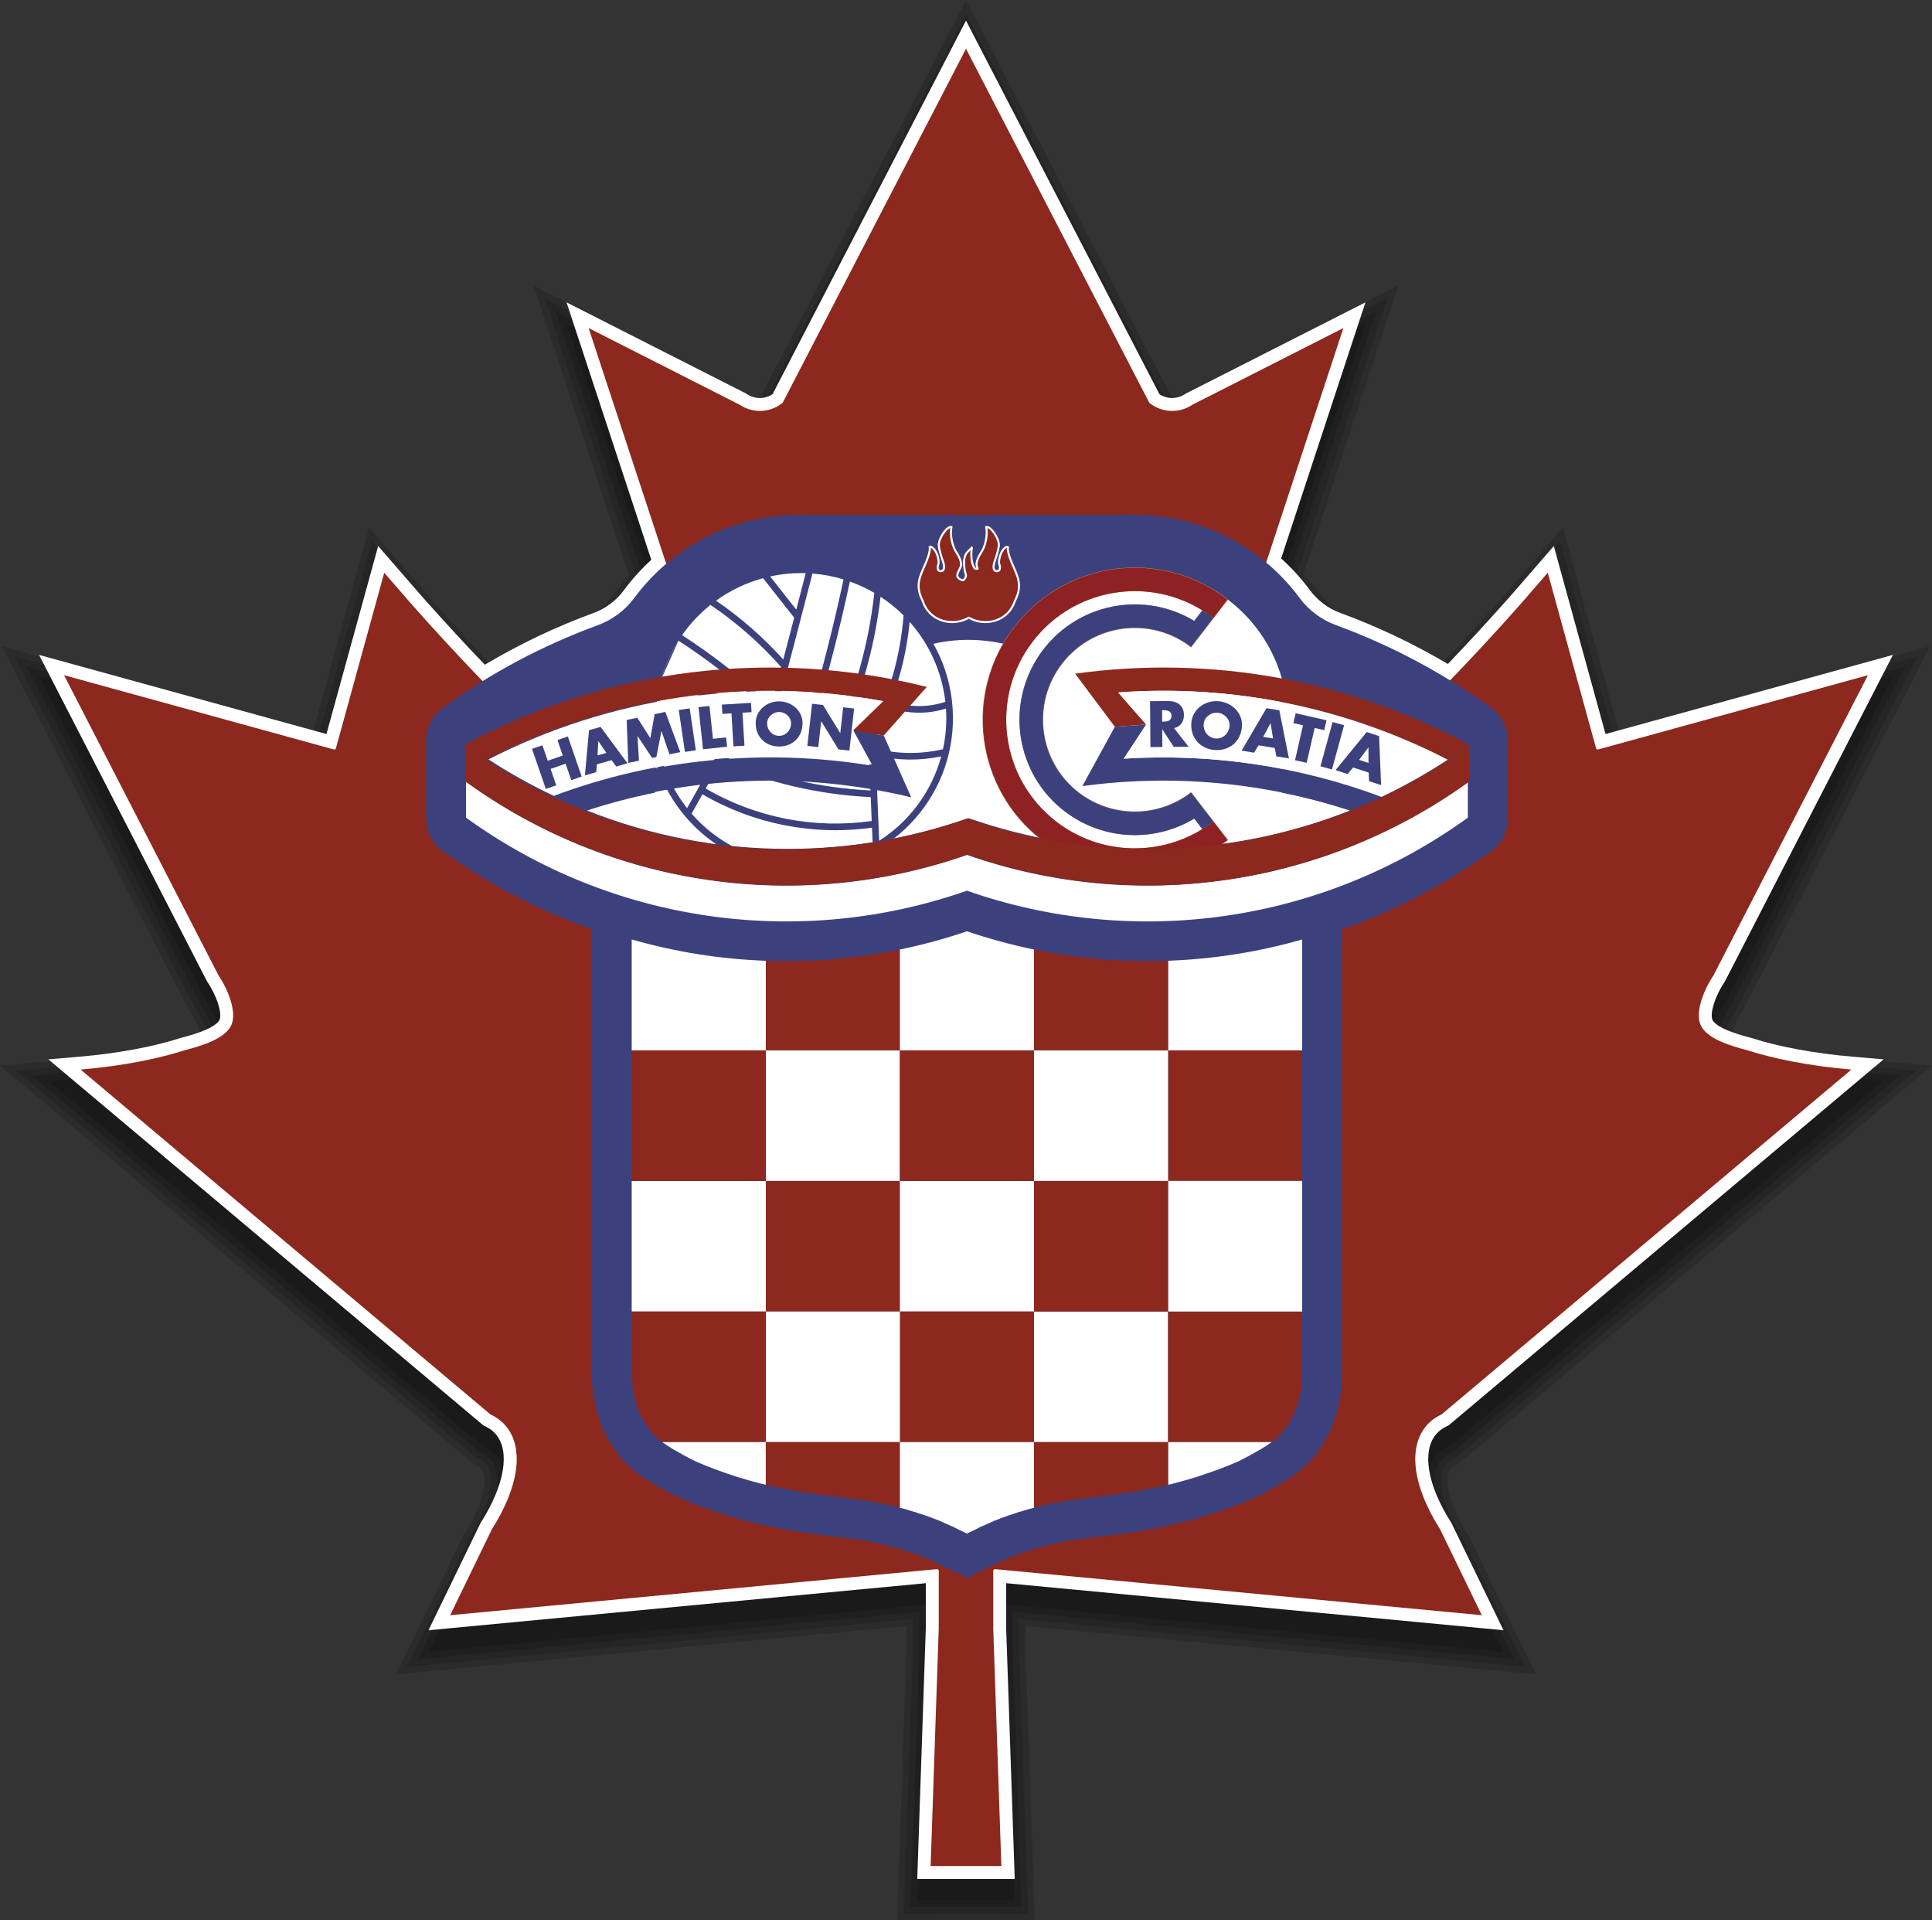 <?xml version="1.0" encoding="utf-8"?>
<!-- Generator: Adobe Illustrator 16.0.0, SVG Export Plug-In . SVG Version: 6.00 Build 0)  -->
<!DOCTYPE svg PUBLIC "-//W3C//DTD SVG 1.1//EN" "http://www.w3.org/Graphics/SVG/1.1/DTD/svg11.dtd">
<svg version="1.1" xmlns="http://www.w3.org/2000/svg" xmlns:xlink="http://www.w3.org/1999/xlink" x="0px" y="0px"
	 width="537.894px" height="534.446px" viewBox="0 0 537.894 534.446" enable-background="new 0 0 537.894 534.446"
	 xml:space="preserve">
<rect x="0" y="0" width="537.894" height="534.446" fill="#333333" stroke="none"/>
<g id="Layer_8">
	<path opacity="0.15" d="M268.94,534.43l-19.151,0.016l2.572-75.349l-0.001-6.465l-142.114,13.445l18.821-38.767l0.28-0.438
		c5.638-8.858,6.563-15.855,4.563-18.187c-0.171-0.199-0.518-0.504-1.194-0.822l-1.064-0.499L0,296.607l21.68-1.848
		c10.027-0.853,19.796-2.649,26.803-4.93l0.295-0.095l0.294-0.073c3.577-0.912,5.567-1.703,6.625-2.222
		c-0.357-1.234-1.106-3.12-2.358-4.971l-0.303-0.448L0.447,179.83l86.667,23.854l15.643-56.843l17.819,20.525l2.043,2.314
		c4.404,4.951,8.886,9.84,13.334,14.544c8.797-4.961,18.003-9.213,27.386-12.647c2.423-0.886,4.518-2.454,6.058-4.532
		c1.739-2.348,3.669-4.611,5.747-6.74l-26.627-80.875l61.948,31.445l0.459,0.309c0.111,0.075,0.232,0.13,0.356,0.165L268.947,0
		l57.667,111.347c0.125-0.034,0.245-0.09,0.356-0.165l0.454-0.307l61.953-31.446l-26.493,80.468
		c2.221,2.242,4.282,4.643,6.138,7.148c1.538,2.077,3.632,3.643,6.057,4.53c9.251,3.385,18.341,7.574,27.041,12.458
		c4.381-4.636,8.81-9.468,13.18-14.38l2.067-2.343l17.771-20.471l15.643,56.843l86.666-23.854l-52.589,102.192l-0.303,0.447
		c-1.252,1.851-2.001,3.735-2.358,4.971c1.06,0.519,3.056,1.312,6.652,2.229l0.272,0.066l0.3,0.1c7,2.276,16.769,4.072,26.792,4.924
		l21.682,1.849l-131.65,110.758l-1.066,0.5c-0.674,0.317-1.02,0.622-1.191,0.821c-2,2.331-1.075,9.329,4.565,18.19l0.274,0.43
		l18.823,38.771l-142.114-13.445l0.001,6.648l2.569,75.165L268.94,534.43z"/>
	<path opacity="0.15" d="M268.941,532.63l-17.291,0.014l2.508-73.485l-0.001-8.505l-140.896,13.33l17.377-35.793l0.223-0.35
		c5.566-8.746,7.339-16.915,4.412-20.327c-0.416-0.484-1.019-0.915-1.795-1.279l-0.852-0.399L4.488,298.031l17.345-1.479
		c10.157-0.863,20.074-2.689,27.208-5.011l0.233-0.075l0.235-0.059c5.493-1.399,7.549-2.581,8.224-3.072
		c-0.13-1.134-0.979-4.032-2.902-6.875l-0.242-0.358L3.925,182.654l84.447,23.243l15.229-55.338l15.616,17.988l2.053,2.325
		c4.749,5.338,9.573,10.588,14.348,15.615c9.081-5.213,18.608-9.657,28.34-13.219c2.755-1.008,5.136-2.789,6.886-5.151
		c1.905-2.572,4.04-5.033,6.355-7.327l-25.608-77.782l57.961,29.421l0.368,0.248c0.497,0.334,1.072,0.512,1.661,0.512
		c0.292,0,0.572-0.044,0.844-0.134l56.524-109.14l56.524,109.14c0.272,0.089,0.552,0.134,0.844,0.134
		c0.588,0,1.162-0.177,1.66-0.512l0.364-0.246l57.965-29.421l-25.478,77.383c2.461,2.401,4.728,4.996,6.749,7.726
		c1.748,2.361,4.129,4.141,6.885,5.149c9.602,3.514,19.013,7.894,27.997,13.027c4.709-4.96,9.477-10.15,14.187-15.444l2.072-2.349
		l15.577-17.944l15.229,55.338l84.446-23.243l-50.663,98.449l-0.242,0.358c-1.924,2.843-2.771,5.74-2.901,6.874
		c0.676,0.492,2.736,1.674,8.242,3.077l0.219,0.054l0.233,0.077c7.132,2.319,17.049,4.146,27.204,5.009l17.346,1.479
		L405.265,405.835l-0.853,0.4c-0.772,0.363-1.376,0.793-1.792,1.277c-2.929,3.413-1.155,11.583,4.412,20.33l0.22,0.344
		l17.379,35.797l-140.896-13.33l0.001,8.627l2.507,73.363L268.941,532.63z"/>
	<path opacity="0.15" d="M268.943,530.831l-15.43,0.012l2.445-71.622v-10.545L116.279,461.89l15.934-32.819l0.167-0.262
		c6.089-9.567,7.761-18.387,4.26-22.467c-0.582-0.679-1.387-1.263-2.395-1.736l-0.639-0.3L8.977,299.455l13.009-1.108
		c10.289-0.875,20.353-2.731,27.611-5.093l0.171-0.056l0.173-0.043c8.546-2.178,9.529-3.997,9.538-4.015
		c0.346-0.865-0.613-4.926-3.159-8.688l-0.182-0.269L7.402,185.478l82.227,22.632l14.814-53.834l13.413,15.45l2.063,2.336
		c5.09,5.722,10.258,11.333,15.372,16.692c9.358-5.468,19.203-10.107,29.285-13.797c3.086-1.129,5.753-3.125,7.713-5.77
		c2.069-2.793,4.41-5.444,6.971-7.893l-24.597-74.708l53.974,27.397l0.275,0.186c0.796,0.536,1.718,0.819,2.667,0.819
		c0.752,0,1.474-0.182,2.151-0.542L268.947,7.828l55.218,106.618c0.678,0.36,1.399,0.542,2.15,0.542
		c0.947,0,1.869-0.283,2.665-0.819l0.273-0.185l53.978-27.397l-24.469,74.319c2.703,2.545,5.179,5.327,7.367,8.283
		c1.958,2.645,4.625,4.639,7.713,5.769c9.947,3.641,19.678,8.214,28.943,13.604c5.054-5.298,10.162-10.848,15.203-16.514
		l2.077-2.354l13.384-15.417l14.814,53.834l82.227-22.632l-48.737,94.706l-0.182,0.269c-2.544,3.761-3.504,7.82-3.157,8.688
		c0.007,0.015,0.985,1.834,9.545,4.016l0.166,0.041l0.17,0.056c7.26,2.361,17.324,4.218,27.612,5.093l13.01,1.108L404.287,404.306
		l-0.639,0.3c-1.007,0.474-1.812,1.058-2.393,1.734c-3.503,4.082-1.831,12.902,4.259,22.47l0.166,0.259l15.934,32.821
		l-139.679-13.215l0.001,10.605l2.444,71.562L268.943,530.831z"/>
	<path opacity="0.15" d="M268.944,529.031l-13.569,0.01l2.381-69.759l0.001-12.585l-138.461,13.1l14.49-29.846l0.111-0.174
		c6.625-10.41,8.2-19.839,4.108-24.606c-0.748-0.873-1.755-1.61-2.995-2.193l-0.426-0.2L13.466,300.878l8.673-0.738
		c10.418-0.887,20.63-2.772,28.015-5.175l0.111-0.036l0.113-0.028c8.374-2.134,10.33-4.073,10.75-5.039
		c0.78-1.787-0.771-6.655-3.317-10.419l-0.121-0.179L10.88,188.302l80.007,22.021l14.4-52.329l11.209,12.913l2.073,2.348
		c5.45,6.126,10.961,12.097,16.406,17.776c9.635-5.732,19.787-10.564,30.218-14.382c3.417-1.25,6.371-3.459,8.541-6.388
		c2.232-3.014,4.78-5.845,7.593-8.438l-23.592-71.657l49.988,25.374l0.184,0.124c1.094,0.736,2.364,1.125,3.671,1.125
		c1.239,0,2.442-0.363,3.512-1.057l53.856-103.989l53.856,103.989c1.07,0.693,2.273,1.056,3.512,1.056
		c1.308,0,2.576-0.389,3.67-1.125l0.184-0.124l49.989-25.373l-23.467,71.277c2.955,2.68,5.637,5.637,7.992,8.817
		c2.168,2.928,5.121,5.137,8.541,6.388c10.297,3.769,20.335,8.535,29.879,14.186c5.39-5.625,10.84-11.531,16.23-17.591l2.082-2.359
		l11.19-12.89l14.4,52.329l80.007-22.021l-46.811,90.962l-0.121,0.179c-2.546,3.764-4.097,8.632-3.317,10.417
		c0.422,0.968,2.377,2.907,10.751,5.041l0.113,0.028l0.111,0.036c7.386,2.402,17.597,4.288,28.016,5.175l8.673,0.738
		l-121.12,101.898l-0.426,0.2c-1.239,0.583-2.246,1.32-2.993,2.191c-4.093,4.77-2.52,14.198,4.106,24.608l0.111,0.174l14.489,29.846
		l-138.461-13.1l0.001,12.584l2.382,69.76L268.944,529.031z"/>
	<path fill="#FFFFFF" d="M268.944,523.031l-13.569,0.01l2.381-69.759l0.001-12.585l-138.461,13.1l14.49-29.846l0.111-0.174
		c6.625-10.41,8.2-19.839,4.108-24.606c-0.748-0.873-1.755-1.61-2.995-2.193l-0.426-0.2L13.466,294.878l8.673-0.738
		c10.418-0.887,20.63-2.772,28.015-5.175l0.111-0.036l0.113-0.028c8.374-2.134,10.33-4.073,10.75-5.039
		c0.78-1.787-0.771-6.655-3.317-10.419l-0.121-0.179L10.88,182.302l80.007,22.021l14.4-52.329l11.209,12.913l2.073,2.348
		c5.45,6.126,10.961,12.097,16.406,17.776c9.635-5.732,19.787-10.564,30.218-14.382c3.417-1.25,6.371-3.459,8.541-6.388
		c2.232-3.014,4.78-5.845,7.593-8.438l-23.592-71.657l49.988,25.374l0.184,0.124c1.094,0.736,2.364,1.125,3.671,1.125
		c1.239,0,2.442-0.363,3.512-1.057L268.947,5.742l53.856,103.989c1.07,0.693,2.273,1.056,3.512,1.056
		c1.308,0,2.576-0.389,3.67-1.125l0.184-0.124l49.989-25.373l-23.467,71.277c2.955,2.68,5.637,5.637,7.992,8.817
		c2.168,2.928,5.121,5.137,8.541,6.388c10.297,3.769,20.335,8.535,29.879,14.186c5.39-5.625,10.84-11.531,16.23-17.591l2.082-2.359
		l11.19-12.89l14.4,52.329l80.007-22.021l-46.811,90.962l-0.121,0.179c-2.546,3.764-4.097,8.632-3.317,10.417
		c0.422,0.968,2.377,2.907,10.751,5.041l0.113,0.028l0.111,0.036c7.386,2.402,17.597,4.288,28.016,5.175l8.673,0.738
		l-121.12,101.898l-0.426,0.2c-1.239,0.583-2.246,1.32-2.993,2.191c-4.093,4.77-2.52,14.198,4.106,24.608l0.111,0.174l14.489,29.846
		l-138.461-13.1l0.001,12.584l2.382,69.76L268.944,523.031z"/>
</g>
<g id="Layer_8_copy">
	<g id="leaf_copy">
		<path fill="#8C281D" d="M401.35,393.719l114.1-95.992c-12.381-1.054-22.388-3.245-28.823-5.338
			c-4.971-1.267-11.514-3.304-13.162-7.09c-1.611-3.694,1.077-10.092,3.636-13.874l42.958-83.475l-71.28,19.619l-3.842,1.056
			c-0.246,0.066-0.5-0.079-0.568-0.323l-13.449-48.873l-6.804,7.837l-2.092,2.37c-10.269,11.542-20.466,22.239-30.31,31.792
			c-19.625,19.042-36.072,31.793-46.327,35.918c-3.626,2.49-6.547,3.226-8.676,2.185c-6.544-3.193-4.213-22.997,6.394-54.33v-0.002
			l30.907-93.876l-42.015,21.326h-0.001c-1.687,1.136-3.646,1.739-5.681,1.739c-2.251,0-4.406-0.754-6.237-2.182
			c-0.001-0.003-0.001-0.003-0.001-0.005c-0.052-0.038-0.095-0.087-0.125-0.148L268.947,13.57l-51.005,98.482
			c-0.03,0.061-0.073,0.11-0.125,0.148c0,0.002,0,0.002-0.001,0.005c-1.831,1.428-3.986,2.182-6.237,2.182
			c-2.034,0-3.994-0.604-5.681-1.739h-0.001l-42.015-21.326l30.907,93.876v0.002c10.606,31.333,12.938,51.137,6.394,54.33
			c-2.129,1.042-5.05,0.306-8.676-2.185c-10.255-4.125-26.702-16.876-46.327-35.918c-9.844-9.553-20.041-20.25-30.31-31.792
			l-2.092-2.37l-6.804-7.837l-13.449,48.873c-0.068,0.244-0.322,0.39-0.568,0.323l-3.842-1.056l-71.28-19.619l42.958,83.475
			c2.559,3.782,5.247,10.18,3.636,13.874c-1.648,3.786-8.191,5.823-13.162,7.09c-6.436,2.093-16.442,4.284-28.823,5.338
			l114.1,95.992c1.698,0.799,3.111,1.843,4.194,3.106c5.244,6.11,3.82,16.906-3.803,28.884l-11.604,23.9l50.567-4.782l84.953-8.04
			c0.008,0,0.013,0.002,0.021,0.002c0.008-0.002,0.016-0.004,0.023-0.004c0.024,0,0.047,0.01,0.073,0.012
			c0.028,0.006,0.057,0.008,0.085,0.019c0.028,0.01,0.054,0.027,0.078,0.043c0.024,0.015,0.05,0.028,0.071,0.048
			c0.022,0.021,0.038,0.046,0.058,0.068c0.017,0.023,0.034,0.046,0.047,0.072c0.015,0.027,0.02,0.062,0.027,0.094
			c0.006,0.021,0.018,0.038,0.02,0.062c0.002,0.008-0.002,0.013-0.002,0.021c0.001,0.008,0.005,0.016,0.005,0.023v16.053
			c0,0.002-0.001,0.006-0.001,0.008s0.001,0.005,0.001,0.008l-1.852,54.284l-0.405,11.839l9.846-0.007l9.846,0.007l-0.405-11.839
			l-1.852-54.284c0-0.003,0.001-0.006,0.001-0.008s-0.001-0.006-0.001-0.008v-16.053c0-0.008,0.004-0.016,0.005-0.023
			c0-0.008-0.004-0.013-0.002-0.021c0.002-0.023,0.014-0.04,0.02-0.062c0.008-0.032,0.013-0.066,0.027-0.094
			c0.013-0.026,0.03-0.049,0.047-0.072c0.02-0.022,0.035-0.048,0.058-0.068c0.021-0.02,0.047-0.033,0.071-0.048
			c0.024-0.016,0.05-0.033,0.078-0.043c0.028-0.011,0.057-0.013,0.085-0.019c0.026-0.002,0.049-0.012,0.073-0.012
			c0.008,0,0.016,0.002,0.023,0.004c0.008,0,0.013-0.002,0.021-0.002l84.953,8.04l50.567,4.782l-11.604-23.9
			c-7.623-11.978-9.047-22.773-3.803-28.884C398.239,395.562,399.652,394.518,401.35,393.719z"/>
	</g>
	<g id="blueback_copy">
		<path fill="#3C417E" d="M415.179,197.051c-13.26-9.637-27.798-17.388-43.192-23.022c-4.071-1.49-7.617-4.143-10.197-7.626
			c-11.146-15.053-28.972-23.674-47.694-23.068h-89.773c-18.72-0.606-36.547,8.015-47.694,23.068
			c-2.581,3.483-6.125,6.136-10.196,7.626c-15.396,5.634-29.933,13.385-43.195,23.022c-2.87,2.088-4.567,5.421-4.567,8.968v21.946
			c0,3.557,1.706,6.895,4.585,8.98c12.729,9.211,26.718,16.537,41.539,21.749v7.029v111.399v7.029l0.083,1.35
			c0.084,0.668,0.132,1.049,0.161,1.271c0.031,0.234,0.089,0.659,0.186,1.396c0.139,0.831,0.215,1.304,0.256,1.565
			c0.056,0.285,0.15,0.781,0.309,1.638c0.145,0.602,0.225,0.944,0.27,1.139c0.054,0.201,0.147,0.555,0.307,1.168
			c0.177,0.56,0.277,0.882,0.333,1.063c0.063,0.181,0.172,0.5,0.362,1.059c0.212,0.537,0.334,0.846,0.401,1.021
			c0.074,0.171,0.201,0.475,0.421,1.001c0.337,0.695,0.528,1.096,0.635,1.324c0.117,0.219,0.318,0.608,0.667,1.288
			c0.424,0.714,0.665,1.122,0.797,1.353c0.147,0.229,0.408,0.633,0.85,1.339c0.52,0.705,0.815,1.111,0.978,1.341
			c0.184,0.226,0.502,0.628,1.052,1.327c0.466,0.509,0.733,0.806,0.883,0.976c0.158,0.159,0.438,0.446,0.924,0.952
			c0.509,0.466,0.799,0.735,0.962,0.887c0.168,0.142,0.462,0.396,0.973,0.84c0.471,0.363,0.741,0.574,0.892,0.692
			c0.15,0.109,0.413,0.304,0.87,0.645c0.438,0.296,0.69,0.468,0.835,0.567c0.136,0.086,0.38,0.247,0.807,0.527
			c0.466,0.287,0.736,0.454,0.889,0.55c0.142,0.084,0.392,0.234,0.83,0.502c0.541,0.317,0.851,0.499,1.023,0.603
			c0.181,0.103,0.497,0.285,1.044,0.604c0.545,0.307,0.866,0.484,1.056,0.591c0.186,0.102,0.534,0.292,1.149,0.629
			c0.744,0.378,1.167,0.596,1.406,0.721c0.25,0.119,0.69,0.336,1.454,0.71c1.006,0.441,1.597,0.702,1.925,0.849
			c0.323,0.132,0.894,0.366,1.862,0.771c0.933,0.352,1.472,0.558,1.78,0.675c0.292,0.105,0.814,0.298,1.729,0.634
			c1.308,0.458,2.066,0.726,2.483,0.875c0.441,0.148,1.209,0.408,2.498,0.849c1.362,0.421,2.163,0.671,2.61,0.813
			c0.456,0.131,1.266,0.366,2.639,0.771c0.831,0.219,1.315,0.347,1.604,0.425c0.275,0.068,0.791,0.195,1.699,0.428
			c1.003,0.229,1.587,0.363,1.907,0.438c0.321,0.068,0.884,0.191,1.826,0.399c0.74,0.153,1.177,0.242,1.442,0.298
			c0.244,0.051,0.718,0.146,1.56,0.318c0.845,0.162,1.321,0.258,1.573,0.306c0.272,0.05,0.726,0.138,1.498,0.283
			c0.855,0.149,1.348,0.236,1.628,0.284c0.282,0.046,0.786,0.13,1.662,0.275c1.652,0.231,2.643,0.372,3.216,0.455
			c0.527,0.067,1.5,0.191,3.185,0.413c1.597,0.201,2.527,0.316,3.043,0.382c0.518,0.066,1.431,0.181,2.968,0.377
			c0.927,0.122,1.462,0.193,1.77,0.234c0.295,0.04,0.827,0.112,1.758,0.238c0.857,0.134,1.354,0.207,1.644,0.25
			c0.271,0.046,0.764,0.127,1.633,0.271c0.682,0.131,1.072,0.206,1.292,0.246c0.218,0.046,0.603,0.128,1.273,0.266
			c1.039,0.255,1.645,0.402,1.979,0.48c0.347,0.095,0.957,0.256,1.984,0.522c0.873,0.256,1.372,0.402,1.654,0.482
			c0.281,0.088,0.778,0.238,1.642,0.5c0.842,0.28,1.327,0.441,1.607,0.531c0.27,0.095,0.753,0.263,1.604,0.554
			c0.549,0.207,0.863,0.323,1.036,0.387c0.172,0.068,0.47,0.184,0.984,0.383c0.431,0.179,0.677,0.282,0.813,0.338
			c0.14,0.061,0.384,0.166,0.807,0.347c0.443,0.199,0.695,0.314,0.837,0.379c0.146,0.066,0.405,0.187,0.852,0.393
			c0.925,0.448,1.468,0.71,1.772,0.857c0.317,0.158,0.883,0.436,1.844,0.909c0.435,0.217-0.145-0.074,0.291,0.143l4.937,2.384
			l4.937-2.384c0.271-0.135,0.148-0.073,0.122-0.06c0.013-0.006,0.059-0.029,0.166-0.083c0.955-0.472,1.521-0.749,1.841-0.906
			c0.303-0.145,0.848-0.41,1.776-0.86c0.443-0.204,0.699-0.322,0.846-0.391c0.143-0.064,0.397-0.181,0.844-0.381
			c0.434-0.186,0.682-0.293,0.819-0.352c0.139-0.059,0.381-0.157,0.802-0.333c0.512-0.199,0.808-0.313,0.98-0.382
			c0.174-0.063,0.489-0.18,1.041-0.388c0.852-0.292,1.337-0.46,1.604-0.556c0.279-0.092,0.767-0.25,1.604-0.529
			c0.865-0.262,1.361-0.414,1.645-0.5c0.282-0.081,0.781-0.227,1.651-0.482c1.028-0.267,1.639-0.428,1.985-0.522
			c0.334-0.078,0.939-0.226,1.979-0.48c0.673-0.139,1.061-0.22,1.277-0.266c0.222-0.041,0.611-0.116,1.288-0.246
			c0.868-0.144,1.359-0.225,1.631-0.271c0.289-0.042,0.788-0.116,1.646-0.25c0.929-0.125,1.459-0.198,1.754-0.238
			c0.308-0.041,0.843-0.112,1.771-0.234c1.548-0.196,2.462-0.313,2.979-0.379c0.518-0.064,1.447-0.18,3.033-0.38
			c1.689-0.222,2.662-0.346,3.189-0.413c0.571-0.084,1.563-0.224,3.213-0.455c0.87-0.146,1.37-0.227,1.654-0.272
			c0.278-0.051,0.773-0.138,1.636-0.287c0.779-0.149,1.236-0.234,1.506-0.284c0.253-0.051,0.728-0.143,1.564-0.305
			c0.83-0.171,1.3-0.265,1.547-0.314c0.265-0.055,0.705-0.146,1.455-0.302c0.944-0.208,1.507-0.331,1.827-0.4
			c0.322-0.075,0.905-0.21,1.905-0.438c0.911-0.232,1.425-0.359,1.7-0.428c0.288-0.078,0.773-0.206,1.604-0.425
			c1.373-0.405,2.184-0.641,2.639-0.771c0.448-0.142,1.247-0.392,2.609-0.813c1.294-0.44,2.063-0.702,2.502-0.851
			c0.419-0.147,1.177-0.415,2.48-0.873c0.911-0.336,1.433-0.527,1.726-0.633c0.307-0.118,0.846-0.322,1.783-0.676
			c0.971-0.405,1.543-0.642,1.863-0.771c0.33-0.148,0.92-0.407,1.924-0.849c0.757-0.371,1.195-0.585,1.447-0.707
			c0.237-0.124,0.664-0.343,1.411-0.724c0.624-0.343,0.978-0.534,1.16-0.634c0.192-0.108,0.511-0.285,1.048-0.586
			c0.539-0.313,0.853-0.495,1.033-0.599c0.173-0.102,0.483-0.287,1.032-0.607c0.439-0.268,0.689-0.418,0.829-0.502
			c0.153-0.096,0.423-0.263,0.889-0.55c0.427-0.28,0.672-0.441,0.809-0.527c0.144-0.1,0.397-0.271,0.835-0.567
			c0.456-0.341,0.721-0.535,0.871-0.645c0.151-0.118,0.421-0.329,0.892-0.692c0.51-0.443,0.804-0.698,0.973-0.84
			c0.16-0.151,0.452-0.421,0.961-0.887c0.482-0.501,0.764-0.789,0.921-0.95c0.15-0.168,0.418-0.465,0.887-0.978
			c0.555-0.705,0.874-1.108,1.057-1.334c0.165-0.23,0.458-0.634,0.973-1.334c0.444-0.706,0.702-1.109,0.853-1.339
			c0.132-0.23,0.372-0.639,0.795-1.353c0.346-0.675,0.547-1.06,0.663-1.28c0.106-0.228,0.299-0.63,0.64-1.332
			c0.225-0.54,0.354-0.847,0.427-1.015c0.068-0.177,0.187-0.482,0.396-1.007c0.188-0.563,0.3-0.884,0.362-1.062
			c0.056-0.184,0.156-0.505,0.332-1.06c0.159-0.613,0.252-0.967,0.308-1.168c0.044-0.194,0.125-0.537,0.269-1.139
			c0.16-0.858,0.254-1.354,0.311-1.64c0.04-0.263,0.117-0.733,0.254-1.563c0.097-0.723,0.153-1.144,0.186-1.381
			c0.029-0.218,0.077-0.605,0.163-1.285l0.082-1.35v-7.029V265.723v-7.029c14.821-5.212,28.812-12.538,41.537-21.749
			c2.881-2.085,4.588-5.423,4.588-8.98v-21.946C419.75,202.472,418.05,199.139,415.179,197.051z"/>
	</g>
	<g id="grb_copy">
		<g>
			<rect x="213.21" y="328.725" fill="#8C281D" width="37.333" height="36.351"/>
			<rect x="250.544" y="328.725" fill="#FFFFFF" width="37.332" height="36.351"/>
			<rect x="250.544" y="365.076" fill="#8C281D" width="37.332" height="36.351"/>
			<rect x="213.21" y="365.076" fill="#FFFFFF" width="37.333" height="36.351"/>
			<rect x="287.875" y="365.076" fill="#FFFFFF" width="37.331" height="36.351"/>
			<rect x="325.207" y="292.375" fill="#8C281D" width="37.332" height="36.351"/>
			<path fill="#8C281D" d="M325.207,401.426h28.84c0.092-0.063,0.16-0.109,0.262-0.178c0.686-0.598,1.08-0.937,1.309-1.124
				c0.206-0.212,0.576-0.58,1.229-1.212c0.691-0.917,1.104-1.451,1.342-1.747c0.201-0.323,0.569-0.892,1.205-1.849
				c0.528-1.116,0.847-1.771,1.031-2.135c0.143-0.382,0.405-1.059,0.865-2.203c0.369-1.768,0.598-2.805,0.731-3.385
				c0.08-0.595,0.235-1.651,0.518-3.442v-19.076h-37.332V401.426z"/>
			<path fill="#FFFFFF" d="M325.207,413.307c0.268-0.062,0.558-0.126,0.897-0.202c1.802-0.486,2.865-0.768,3.467-0.924
				c0.591-0.178,1.649-0.491,3.455-1.018c1.429-0.481,2.264-0.76,2.725-0.913c0.468-0.166,1.288-0.453,2.674-0.936
				c1.651-0.634,2.625-1.001,3.177-1.205c0.536-0.229,1.498-0.631,3.142-1.31c1.634-0.854,2.595-1.348,3.135-1.622
				c0.526-0.303,1.467-0.837,3.067-1.731c0.895-0.563,1.411-0.885,1.705-1.064c0.249-0.174,0.694-0.48,1.396-0.956h-28.84V413.307z"
				/>
			<rect x="325.207" y="328.725" fill="#FFFFFF" width="37.332" height="36.351"/>
			<rect x="175.879" y="328.725" fill="#FFFFFF" width="37.332" height="36.351"/>
			<rect x="213.21" y="292.375" fill="#FFFFFF" width="37.333" height="36.351"/>
			<rect x="175.879" y="292.375" fill="#8C281D" width="37.332" height="36.351"/>
			<rect x="250.544" y="292.375" fill="#8C281D" width="37.332" height="36.351"/>
			<rect x="287.875" y="328.725" fill="#8C281D" width="37.331" height="36.351"/>
			<rect x="287.875" y="292.375" fill="#FFFFFF" width="37.331" height="36.351"/>
			<path fill="#8C281D" d="M175.879,365.076v19.076c0.281,1.791,0.438,2.848,0.517,3.442l0.732,3.385
				c0.461,1.145,0.723,1.821,0.863,2.203c0.186,0.364,0.504,1.019,1.034,2.135c0.637,0.957,1.003,1.525,1.205,1.849
				c0.237,0.296,0.651,0.83,1.342,1.747c0.651,0.632,1.022,1,1.229,1.21c0.227,0.188,0.624,0.527,1.308,1.126
				c0.102,0.068,0.17,0.115,0.262,0.178h28.84v-36.351H175.879z"/>
			<path fill="#FFFFFF" d="M184.37,401.426c0.703,0.476,1.148,0.782,1.396,0.956c0.294,0.18,0.81,0.501,1.706,1.064
				c1.599,0.895,2.541,1.429,3.066,1.731c0.542,0.274,1.501,0.769,3.134,1.622c1.645,0.679,2.607,1.08,3.144,1.31
				c0.55,0.204,1.525,0.571,3.175,1.205c1.395,0.484,2.218,0.773,2.683,0.938c0.463,0.154,1.294,0.432,2.716,0.911
				c1.805,0.525,2.864,0.839,3.455,1.018c0.601,0.156,1.665,0.437,3.467,0.924c0.34,0.076,0.632,0.141,0.898,0.202v-11.881H184.37z"
				/>
			<path fill="#8C281D" d="M250.544,401.426H213.21v11.881c0.685,0.153,1.142,0.257,1.427,0.323
				c0.402,0.084,1.115,0.236,2.325,0.496c1.982,0.381,3.152,0.608,3.813,0.741c0.659,0.112,1.838,0.318,3.853,0.678
				c1.519,0.211,2.42,0.339,2.932,0.412c0.505,0.064,1.417,0.181,2.98,0.386c1.899,0.239,3.045,0.383,3.708,0.466
				c-2.299-0.298,2.585,0.323,0,0c0.635,0.083,1.81,0.233,3.852,0.495c1.93,0.287,3.063,0.452,3.695,0.54
				c-2.387-0.421,2.362,0.329,0,0c0.634,0.112,1.757,0.305,3.661,0.622c1.775,0.416,2.817,0.657,3.4,0.787
				c-2.188-0.592,2.181,0.486,0,0c0.357,0.097,0.919,0.246,1.688,0.446v-0.03V401.426z"/>
			<path fill="#FFFFFF" d="M287.875,401.426h-37.332v18.243v0.03c0.473,0.124,1.006,0.263,1.675,0.437
				c1.394,0.427,2.222,0.679,2.694,0.821c-1.698-0.564,1.796,0.537,0,0c0.46,0.15,1.291,0.424,2.719,0.884
				c1.049,0.385,1.665,0.607,2.008,0.729c-1.294-0.508,1.282,0.457,0,0c0.342,0.135,0.948,0.37,1.976,0.766
				c1.998,0.91,3.17,1.439,3.828,1.731c-2.448-1.205,2.454,1.091,0,0c0.648,0.319,1.804,0.88,3.765,1.821
				c1.963-0.942,3.12-1.503,3.767-1.823c-2.459,1.094,2.442-1.202,0,0c0.657-0.291,1.829-0.82,3.823-1.729
				c1.028-0.396,1.636-0.631,1.979-0.766c-1.281,0.457,1.293-0.508,0,0c0.344-0.122,0.959-0.345,2.007-0.729
				c1.431-0.462,2.263-0.733,2.722-0.887c-1.801,0.541,1.695-0.561,0,0c0.471-0.141,1.299-0.392,2.691-0.818
				c0.669-0.174,1.203-0.313,1.678-0.437v-0.03V401.426z"/>
			<path fill="#8C281D" d="M287.875,401.426v18.243v0.03c0.766-0.2,1.326-0.35,1.686-0.446c-2.182,0.486,2.187-0.592,0,0
				c0.582-0.13,1.625-0.371,3.401-0.787c1.904-0.317,3.027-0.51,3.659-0.622c-2.364,0.331,2.386-0.421,0,0
				c0.634-0.088,1.767-0.253,3.695-0.54c2.052-0.264,3.23-0.414,3.861-0.496c-2.606,0.326,2.281-0.295,0,0
				c0.667-0.083,1.811-0.227,3.699-0.465c1.565-0.205,2.477-0.321,2.981-0.386c0.512-0.073,1.413-0.201,2.931-0.412
				c2.014-0.359,3.194-0.565,3.853-0.678c0.66-0.133,1.83-0.36,3.813-0.741c1.211-0.261,1.925-0.412,2.327-0.497
				c0.287-0.065,0.742-0.17,1.425-0.322v-11.881H287.875z"/>
			<path fill="#8C281D" d="M213.21,292.375h37.333V264.33v-0.022c-12.296,2.55-24.83,3.592-37.333,3.134v0.026V292.375z"/>
			<path fill="#FFFFFF" d="M213.21,267.442c-12.57-0.46-25.107-2.418-37.332-5.934v30.866h37.332v-24.906V267.442z"/>
			<path fill="#FFFFFF" d="M287.875,264.308c-6.297-1.306-12.534-2.983-18.667-5.075c-6.134,2.092-12.369,3.769-18.665,5.075v0.022
				v28.044h37.332V264.33V264.308z"/>
			<path fill="#FFFFFF" d="M325.207,267.438v0.03v24.906h37.332v-30.866C350.314,265.023,337.777,266.977,325.207,267.438z"/>
			<path fill="#8C281D" d="M287.875,264.308v0.022v28.044h37.331v-24.906v-0.026C312.702,267.9,300.168,266.858,287.875,264.308z"/>
		</g>
	</g>
	<g id="whiteback_copy">
		<path fill="#FFFFFF" d="M319.939,236.29c4.768,0,9.594-0.229,14.347-0.677c4.754-0.453,9.544-1.138,14.241-2.037
			c9.324-1.788,18.521-4.469,27.346-7.962c-6.243-2.032-12.594-3.705-18.882-4.963l0.03-0.16h-0.163v-31.707
			c-4.642-16.132-18.146-27.361-33.709-29.917c-2.222-0.364-4.489-0.553-6.777-0.553c-3.838,0-7.738,0.53-11.605,1.64
			c0,0-0.025,0.008-0.039,0.013c-5.23,1.507-10.028,3.938-14.26,7.234c-4.24,3.299-7.761,7.346-10.46,12.025l-0.143-0.082
			l-0.039,0.158c-1.683-0.405-3.434-0.706-5.351-0.917c-1.643-0.184-3.28-0.272-4.913-0.272c-3.411,0-6.788,0.397-10.087,1.189
			l-0.037-0.158l-0.136,0.082c-1.019-1.745-2.179-3.438-3.45-5.034c-3.042-3.821-6.681-7.05-10.814-9.599
			c-2.66-1.637-5.51-2.979-8.472-3.989c-4.414-1.505-9.021-2.267-13.692-2.267c-4.807,0-9.476,0.79-13.881,2.33
			c-4.405,1.541-8.547,3.827-12.306,6.822c-1.698,1.352-3.297,2.841-4.755,4.43c-4.411,4.805-7.578,10.475-9.412,16.85v31.707
			h-0.163h-0.112l0.005,0.023l0.032,0.161c-3.197,0.639-6.455,1.396-9.681,2.246c-3.071,0.813-6.152,1.724-9.172,2.707
			c17.879,7.086,36.693,10.681,55.926,10.681c17.146,0,34.049-2.877,50.242-8.55l0.055,0.155l0.053-0.155
			C285.892,233.415,302.792,236.29,319.939,236.29z"/>
	</g>
	<g id="ball_x26_C_copy">
		<g>
			<g>
				<path fill="#3C417E" d="M222.313,157.689c-23.34,0.403-41.934,19.651-41.53,42.993c0.403,23.339,19.652,41.933,42.993,41.529
					c23.34-0.403,41.933-19.652,41.53-42.993C264.901,175.877,245.652,157.285,222.313,157.689z M251.565,171.308
					c-0.881,11.395-4.077,22.49-9.392,32.608l-6.497-1.67c4.839-11.541,8.031-23.703,9.482-36.131
					C247.465,167.624,249.612,169.363,251.565,171.308z M242.421,221.883l0.276,6.644c-15.986,2.283-32.276-0.903-46.224-9.041
					l4.104-7.338C213.822,217.902,228,221.202,242.421,221.883z M201.485,210.528l7.418-13.262l32.85,8.45l0.592,14.315
					C228.265,219.344,214.423,216.125,201.485,210.528z M243.422,165.042c-1.393,12.643-4.611,25.019-9.553,36.739l-6.955-1.791
					c3.72-12.575,6.957-25.29,9.703-38.113C238.979,162.719,241.256,163.778,243.422,165.042z M234.853,161.293
					c-2.751,12.867-5.995,25.621-9.73,38.238l-8.746-2.25c3.318-12.53,6.592-25.074,9.821-37.628
					C229.133,159.883,232.035,160.432,234.853,161.293z M224.315,159.55c-0.87,3.381-1.744,6.761-2.62,10.143l-7.277-9.231
					C217.667,159.751,220.992,159.444,224.315,159.55z M212.448,160.942l8.664,10.995c-1.008,3.881-2.019,7.762-3.037,11.641
					c-5.573-6.18-11.856-11.677-18.722-16.378C203.304,164.342,207.74,162.222,212.448,160.942z M189.912,176.797
					c2.214-3.168,4.871-6.002,7.891-8.417c7.279,4.921,13.902,10.75,19.709,17.344c-0.917,3.495-1.838,6.991-2.765,10.485
					c-7.708-7.18-16.023-13.678-24.853-19.423L189.912,176.797z M188.887,178.335C188.887,178.335,188.888,178.335,188.887,178.335
					C188.888,178.335,188.888,178.335,188.887,178.335C188.888,178.335,188.888,178.335,188.887,178.335
					c8.154,5.305,15.864,11.258,23.058,17.804l-27.816-7.155l0.038-0.088C185.229,185.169,186.815,181.612,188.887,178.335
					C188.888,178.335,188.887,178.335,188.887,178.335z M183.679,190.777l-0.01-0.004l23.384,6.016l-15.758,28.175
					C183.694,215.317,180.891,202.737,183.679,190.777z M192.557,226.489l3.015-5.389c14.247,8.302,30.872,11.572,47.202,9.282
					l0.196,4.734C226.25,244.59,205.173,240.982,192.557,226.489z M244.774,234.033l-0.98-23.722
					c5.994,1.418,12.227,1.5,18.256,0.241C259.412,220.254,253.253,228.627,244.774,234.033z M262.538,208.552
					c-6.199,1.439-12.652,1.383-18.826-0.162l-0.129-3.185c1.43-2.688,2.719-5.453,3.857-8.279
					c5.135,1.834,10.729,1.946,15.934,0.317C263.628,201.033,263.345,204.841,262.538,208.552z M263.203,195.359
					c-4.906,1.628-10.218,1.575-15.091-0.154c2.687-7.106,4.418-14.537,5.151-22.099
					C258.788,179.325,262.258,187.094,263.203,195.359z"/>
				<path fill="#3C417E" d="M188.888,178.336c-2.073,3.276-3.66,6.833-4.721,10.561L188.888,178.336z"/>
				<path fill="#3C417E" d="M184.14,188.987l4.749-10.651l-4.721,10.561C184.16,188.928,184.147,188.957,184.14,188.987z"/>
			</g>
		</g>
		<g>
			<path fill="none" stroke="#A9775D" stroke-width="0.25" d="M331.6,180.05l10.154-13.168
				c-18.486-14.255-45.029-10.825-59.282,7.661c-14.256,18.486-10.825,45.028,7.661,59.282c15.208,11.727,36.413,11.727,51.621,0
				L331.6,220.657c-9.227,7.113-22.088,7.113-31.313,0c-11.214-8.647-13.294-24.747-4.646-35.96
				C304.287,173.484,320.386,171.404,331.6,180.05z M288.431,183.805c-9.139,15.195-4.23,34.922,10.964,44.061
				c10.182,6.125,22.914,6.125,33.096,0l2.259,2.927c1.041-0.644,2.067-1.327,3.055-2.088c-0.987,0.761-2.014,1.444-3.055,2.088
				l0.013,0.017l-0.013-0.017c-12.56,7.766-28.773,7.083-40.667-2.088c-15.658-12.074-18.564-34.555-6.49-50.212
				c12.074-15.658,34.555-18.564,50.212-6.49c-15.657-12.074-38.138-9.167-50.212,6.49c-12.074,15.657-9.168,38.139,6.49,50.212
				c11.894,9.171,28.107,9.854,40.667,2.088l-2.259-2.927c-10.182,6.125-22.914,6.125-33.096,0
				C284.201,218.727,279.292,199,288.431,183.805c9.14-15.194,28.866-20.104,44.06-10.964l2.271-2.944l-2.271,2.944
				C317.297,163.701,297.571,168.61,288.431,183.805z"/>
			<path fill="#FFFFFF" d="M287.592,178.492c-12.074,15.657-9.168,38.139,6.49,50.212c11.894,9.171,28.107,9.854,40.667,2.088
				l-2.259-2.926c-10.182,6.124-22.914,6.124-33.096,0c-15.194-9.14-20.103-28.866-10.964-44.062
				c9.14-15.194,28.866-20.104,44.06-10.964l2.271-2.944l0.001-0.001C319.35,160.346,298.905,163.823,287.592,178.492z"/>
			<path fill="#8E2223" d="M337.804,172.002l3.95-5.12c-18.486-14.255-45.029-10.825-59.282,7.661
				c-14.256,18.488-10.825,45.029,7.661,59.282c15.208,11.727,36.413,11.727,51.621,0l-3.95-5.121
				c-0.987,0.761-2.014,1.444-3.055,2.088l0.013,0.018l-0.013-0.018c-12.56,7.766-28.773,7.083-40.667-2.088
				c-15.658-12.074-18.564-34.554-6.49-50.212C299.667,162.834,322.147,159.928,337.804,172.002z"/>
			<path fill="#3C417E" d="M331.6,180.05l6.204-8.048c-0.978-0.754-2.015-1.466-3.042-2.105l-2.271,2.944
				c-15.193-9.14-34.92-4.23-44.06,10.964c-9.139,15.196-4.23,34.922,10.964,44.062c10.182,6.124,22.914,6.124,33.096,0l2.259,2.926
				c1.041-0.644,2.067-1.327,3.055-2.088l-6.204-8.048c-9.227,7.113-22.088,7.113-31.313,0c-11.214-8.647-13.294-24.747-4.646-35.96
				C304.287,173.484,320.386,171.404,331.6,180.05z"/>
		</g>
		<path fill="#8C281D" stroke="#FFFFFF" stroke-width="0.563" d="M281.014,154.819c-0.266-0.854-0.587-1.896-0.329-2.758
			c-0.012,0.041-0.441,0.151-0.502,0.18c-0.163,0.078-0.315,0.177-0.451,0.295c-1.011,0.868-1.597,2.75-1.597,4.051
			c0,0.325,0.142,0.619,0.219,0.93c0.076,0.317,0.058,0.63-0.02,0.947c-0.063,0.261-0.331,0.472-0.584,0.509
			c-1.497,0.216-1.174-1.665-0.896-2.493c0.486-1.451,1.047-2.956,1.236-4.648c0.11-1.987-2.35-5.464-3.511-5.14
			c0.193,0.98,0.184,2.254-0.079,3.611c-0.183,0.952-0.471,1.897-0.911,2.762c-0.119,0.232-0.257,0.455-0.397,0.677
			c-0.11,0.176-0.224,0.351-0.327,0.528c-0.47,0.792-1.063,2.004-0.967,3.046c0.03,0.338,0.161,0.591,0.296,0.893
			c0.073,0.163-0.53,0.146-0.604,0.12c-0.261-0.095-0.451-0.437-0.565-0.667c-0.363-0.727-0.601-1.939-0.601-3.313
			c0-0.675,0.058-1.312,0.159-1.87c-0.01-0.011-0.016-0.027-0.026-0.036c-0.274,0.229-1.334,1.31-1.515,1.587
			c-0.066,0.145-0.137,0.277-0.216,0.39c-0.535,1.127-0.495,2.592-0.238,4.355c0.083,0.569,0.42,1.045,0.32,1.65
			c-0.02,0.122-0.082,0.298-0.169,0.473c-0.119,0.185-0.275,0.371-0.461,0.559c-0.094,0.053-0.193,0.079-0.297,0.056
			c-0.541-0.119-1.246-0.489-1.417-1.05c-0.212-0.699,0.426-1.604,0.668-2.23c0.188-0.266,0.292-0.564,0.327-0.88
			c0.003-0.022,0.009-0.044,0.012-0.066c-0.003,0.01-0.007,0.019-0.01,0.029c0.097-1.042-0.497-2.254-0.966-3.046
			c-0.237-0.401-0.513-0.79-0.725-1.205c-0.44-0.865-0.729-1.811-0.912-2.762c-0.262-1.356-0.271-2.63-0.079-3.611
			c-1.161-0.324-3.621,3.153-3.511,5.14c0.188,1.692,0.75,3.197,1.236,4.648c0.278,0.828,0.601,2.709-0.896,2.493
			c-0.253-0.037-0.521-0.248-0.583-0.509c-0.077-0.317-0.096-0.63-0.02-0.947c0.076-0.311,0.219-0.604,0.219-0.93
			c0-1.301-0.586-3.184-1.597-4.051c-0.138-0.118-0.288-0.217-0.452-0.295c-0.061-0.029-0.49-0.139-0.502-0.18
			c0.259,0.863-0.063,1.904-0.33,2.758c-1.404,4.493-4.297,7.165-1.547,12.449c1.901,5.861,8.427,7.209,12.833,4.678
			c4.405,2.532,10.933,1.183,12.833-4.678C285.312,161.984,282.417,159.312,281.014,154.819z"/>
	</g>
	<g id="banner_copy">
		<path fill="#8C281D" d="M311.318,192.751c31.72-2.337,63.47,4.138,91.742,18.71c1.823-1.199,3.634-2.425,5.412-3.708
			c0.208-0.15,0.254-0.438,0.104-0.647c-0.042-0.056-0.096-0.102-0.156-0.135c-33.391-17.856-71.58-24.663-109.082-19.445
			l11.045,14.77l8.734-0.622L311.318,192.751z"/>
		<path fill="#8C281D" d="M129.945,207.754c1.779,1.283,3.587,2.509,5.41,3.708c34.017-17.533,72.894-23.262,110.521-16.284
			l-8.476,8.216l8.654,1.336l11.971-13.52c-43.151-10.839-88.794-5.22-128.029,15.761c-0.225,0.119-0.309,0.399-0.189,0.624
			C129.841,207.657,129.888,207.71,129.945,207.754z"/>
		<path fill="#FFFFFF" d="M269.209,237.967c-47.01,16.471-99.104,8.875-139.455-20.329v9.965
			c40.351,29.204,92.445,36.8,139.455,20.329c47.008,16.471,99.104,8.875,139.454-20.329v-9.965
			C368.313,246.843,316.217,254.438,269.209,237.967z"/>
		<g>
			<path fill="#3C417E" d="M253.698,221.948l-7.644-17.217l-8.654-1.336l5.306,9.737c-29.895-4.917-60.558-1.915-88.93,8.708
				c3.22,1.559,5.398,2.473,8.705,3.794C191.954,215.955,223.541,214.677,253.698,221.948z"/>
			<path fill="#3C417E" d="M375.936,225.634c3.523-1.408,5.281-2.116,8.705-3.794c-22.905-8.576-47.364-12.209-71.773-10.658
				l6.25-9.505l-8.734,0.622l-9.039,16.524C326.402,215.412,351.909,217.742,375.936,225.634z"/>
		</g>
		<path fill="#8C281D" d="M269.37,227.828c-47.087,16.471-99.269,8.876-139.685-20.329v10.063
			c40.416,29.205,92.598,36.8,139.685,20.329c47.087,16.471,99.269,8.876,139.688-20.329v-10.063
			C368.638,236.704,316.457,244.298,269.37,227.828z"/>
		<path fill="#FFFFFF" d="M136.018,211.385c5.739,3.761,11.684,7.085,18.167,10.152c28.219-10.541,58.833-13.552,88.567-8.72
			l-5.15-9.45l0.143-0.078l-0.113-0.117l8.246-7.994C208.667,188.35,169.678,194.102,136.018,211.385z"/>
		<g>
			<path fill="#FFFFFF" d="M311.318,192.751l7.8,8.924l-6.25,9.505c24.399-1.551,48.851,2.08,71.75,10.649
				c6.339-3.008,12.505-6.461,18.442-10.368C374.788,196.889,343.038,190.415,311.318,192.751z"/>
		</g>
	</g>
	<g id="Text_copy">
		<g>
			<g>
				<path fill="#3C417E" d="M156.686,210.311l-1.485-4.303l2.898-1l3.847,11.15l-2.899,1l-1.576-4.569l-4.185,1.444l1.576,4.569
					l-2.898,1l-3.846-11.15l2.897-1l1.486,4.304L156.686,210.311z"/>
				<path fill="#3C417E" d="M166.2,212.758l-0.223,2.193l-3.131,0.888l1.145-12.586l3.221-0.914l7.494,10.135l-3.146,0.892
					l-1.295-1.763L166.2,212.758z M166.596,206.304l-0.03,0.008l-0.194,3.958l2.453-0.695L166.596,206.304z"/>
				<path fill="#3C417E" d="M174.477,200.409l2.957-0.615l3.628,5.685l1.197-6.689l2.986-0.621l4.148,11.186l-3.002,0.624
					l-2.224-6.472l-0.031,0.007l-1.39,7.223l-1.194,0.249l-4.033-6.096l-0.031,0.006l0.419,6.848l-2.986,0.622L174.477,200.409z"/>
				<path fill="#3C417E" d="M193.73,208.849l-3.034,0.446l-1.716-11.669l3.034-0.446L193.73,208.849z"/>
				<path fill="#3C417E" d="M198.5,205.659l3.656-0.39l0.275,2.583l-6.704,0.716l-1.252-11.729l3.049-0.326L198.5,205.659z"/>
				<path fill="#3C417E" d="M207.265,207.573l-3.061,0.183l-0.552-9.181l-2.53,0.152l-0.155-2.592l8.12-0.488l0.157,2.592
					l-2.529,0.152L207.265,207.573z"/>
				<path fill="#3C417E" d="M223.437,201.392c-0.057,3.816-2.834,6.466-6.62,6.409c-3.785-0.057-6.482-2.788-6.425-6.605
					c0.053-3.566,3.219-6.022,6.613-5.971C220.399,195.276,223.491,197.826,223.437,201.392z M213.583,201.26
					c-0.03,2.033,1.449,3.542,3.279,3.569c1.831,0.027,3.354-1.436,3.385-3.47c0.024-1.626-1.456-3.135-3.287-3.163
					C215.131,198.17,213.608,199.633,213.583,201.26z"/>
				<path fill="#3C417E" d="M226.091,195.905l3.046,0.342l4.777,7.793l0.032,0.003l0.805-7.167l3.046,0.342l-1.315,11.722
					l-3.048-0.341l-4.774-7.809l-0.032-0.004l-0.806,7.183l-3.046-0.342L226.091,195.905z"/>
			</g>
		</g>
		<g>
			<g>
				<path fill="#3C417E" d="M330.925,207.866l-4.135,0.037l-3.18-4.887l-0.032,0.001l0.043,4.914l-3.321,0.03l-0.112-12.778
					l4.965-0.044c2.524-0.022,4.451,1.164,4.474,3.893c0.017,1.762-0.952,3.296-2.764,3.634L330.925,207.866z M323.56,200.88
					l0.321-0.003c1.085-0.009,2.304-0.224,2.29-1.613c-0.012-1.389-1.233-1.583-2.318-1.573l-0.321,0.002L323.56,200.88z"/>
				<path fill="#3C417E" d="M345.775,202.267c-0.307,4.124-3.481,6.811-7.572,6.505c-4.089-0.305-6.831-3.432-6.524-7.555
					c0.288-3.853,3.869-6.306,7.537-6.032C342.883,195.458,346.062,198.414,345.775,202.267z M335.125,201.491
					c-0.162,2.196,1.341,3.923,3.318,4.071c1.977,0.147,3.72-1.337,3.883-3.534c0.131-1.757-1.372-3.484-3.35-3.631
					S335.255,199.733,335.125,201.491z"/>
				<path fill="#3C417E" d="M350.384,207.467l-1.229,2.047l-3.479-0.573l6.928-11.81l3.577,0.59l2.672,13.391l-3.495-0.576
					l-0.458-2.326L350.384,207.467z M353.75,201.323l-0.034-0.006l-2.016,3.791l2.726,0.449L353.75,201.323z"/>
				<path fill="#3C417E" d="M363.793,212.346l-3.239-0.74l2.224-9.714l-2.678-0.613l0.628-2.743l8.592,1.965l-0.628,2.743
					l-2.675-0.612L363.793,212.346z"/>
				<path fill="#3C417E" d="M370.834,214.19l-3.203-0.878l3.376-12.324l3.205,0.878L370.834,214.19z"/>
				<path fill="#3C417E" d="M376.721,213.635l-1.532,1.832l-3.349-1.106l8.675-10.592l3.445,1.137l0.561,13.644l-3.363-1.111
					l-0.092-2.369L376.721,213.635z M381,208.088l-0.033-0.011l-2.58,3.431l2.623,0.867L381,208.088z"/>
			</g>
		</g>
	</g>
</g>
</svg>
